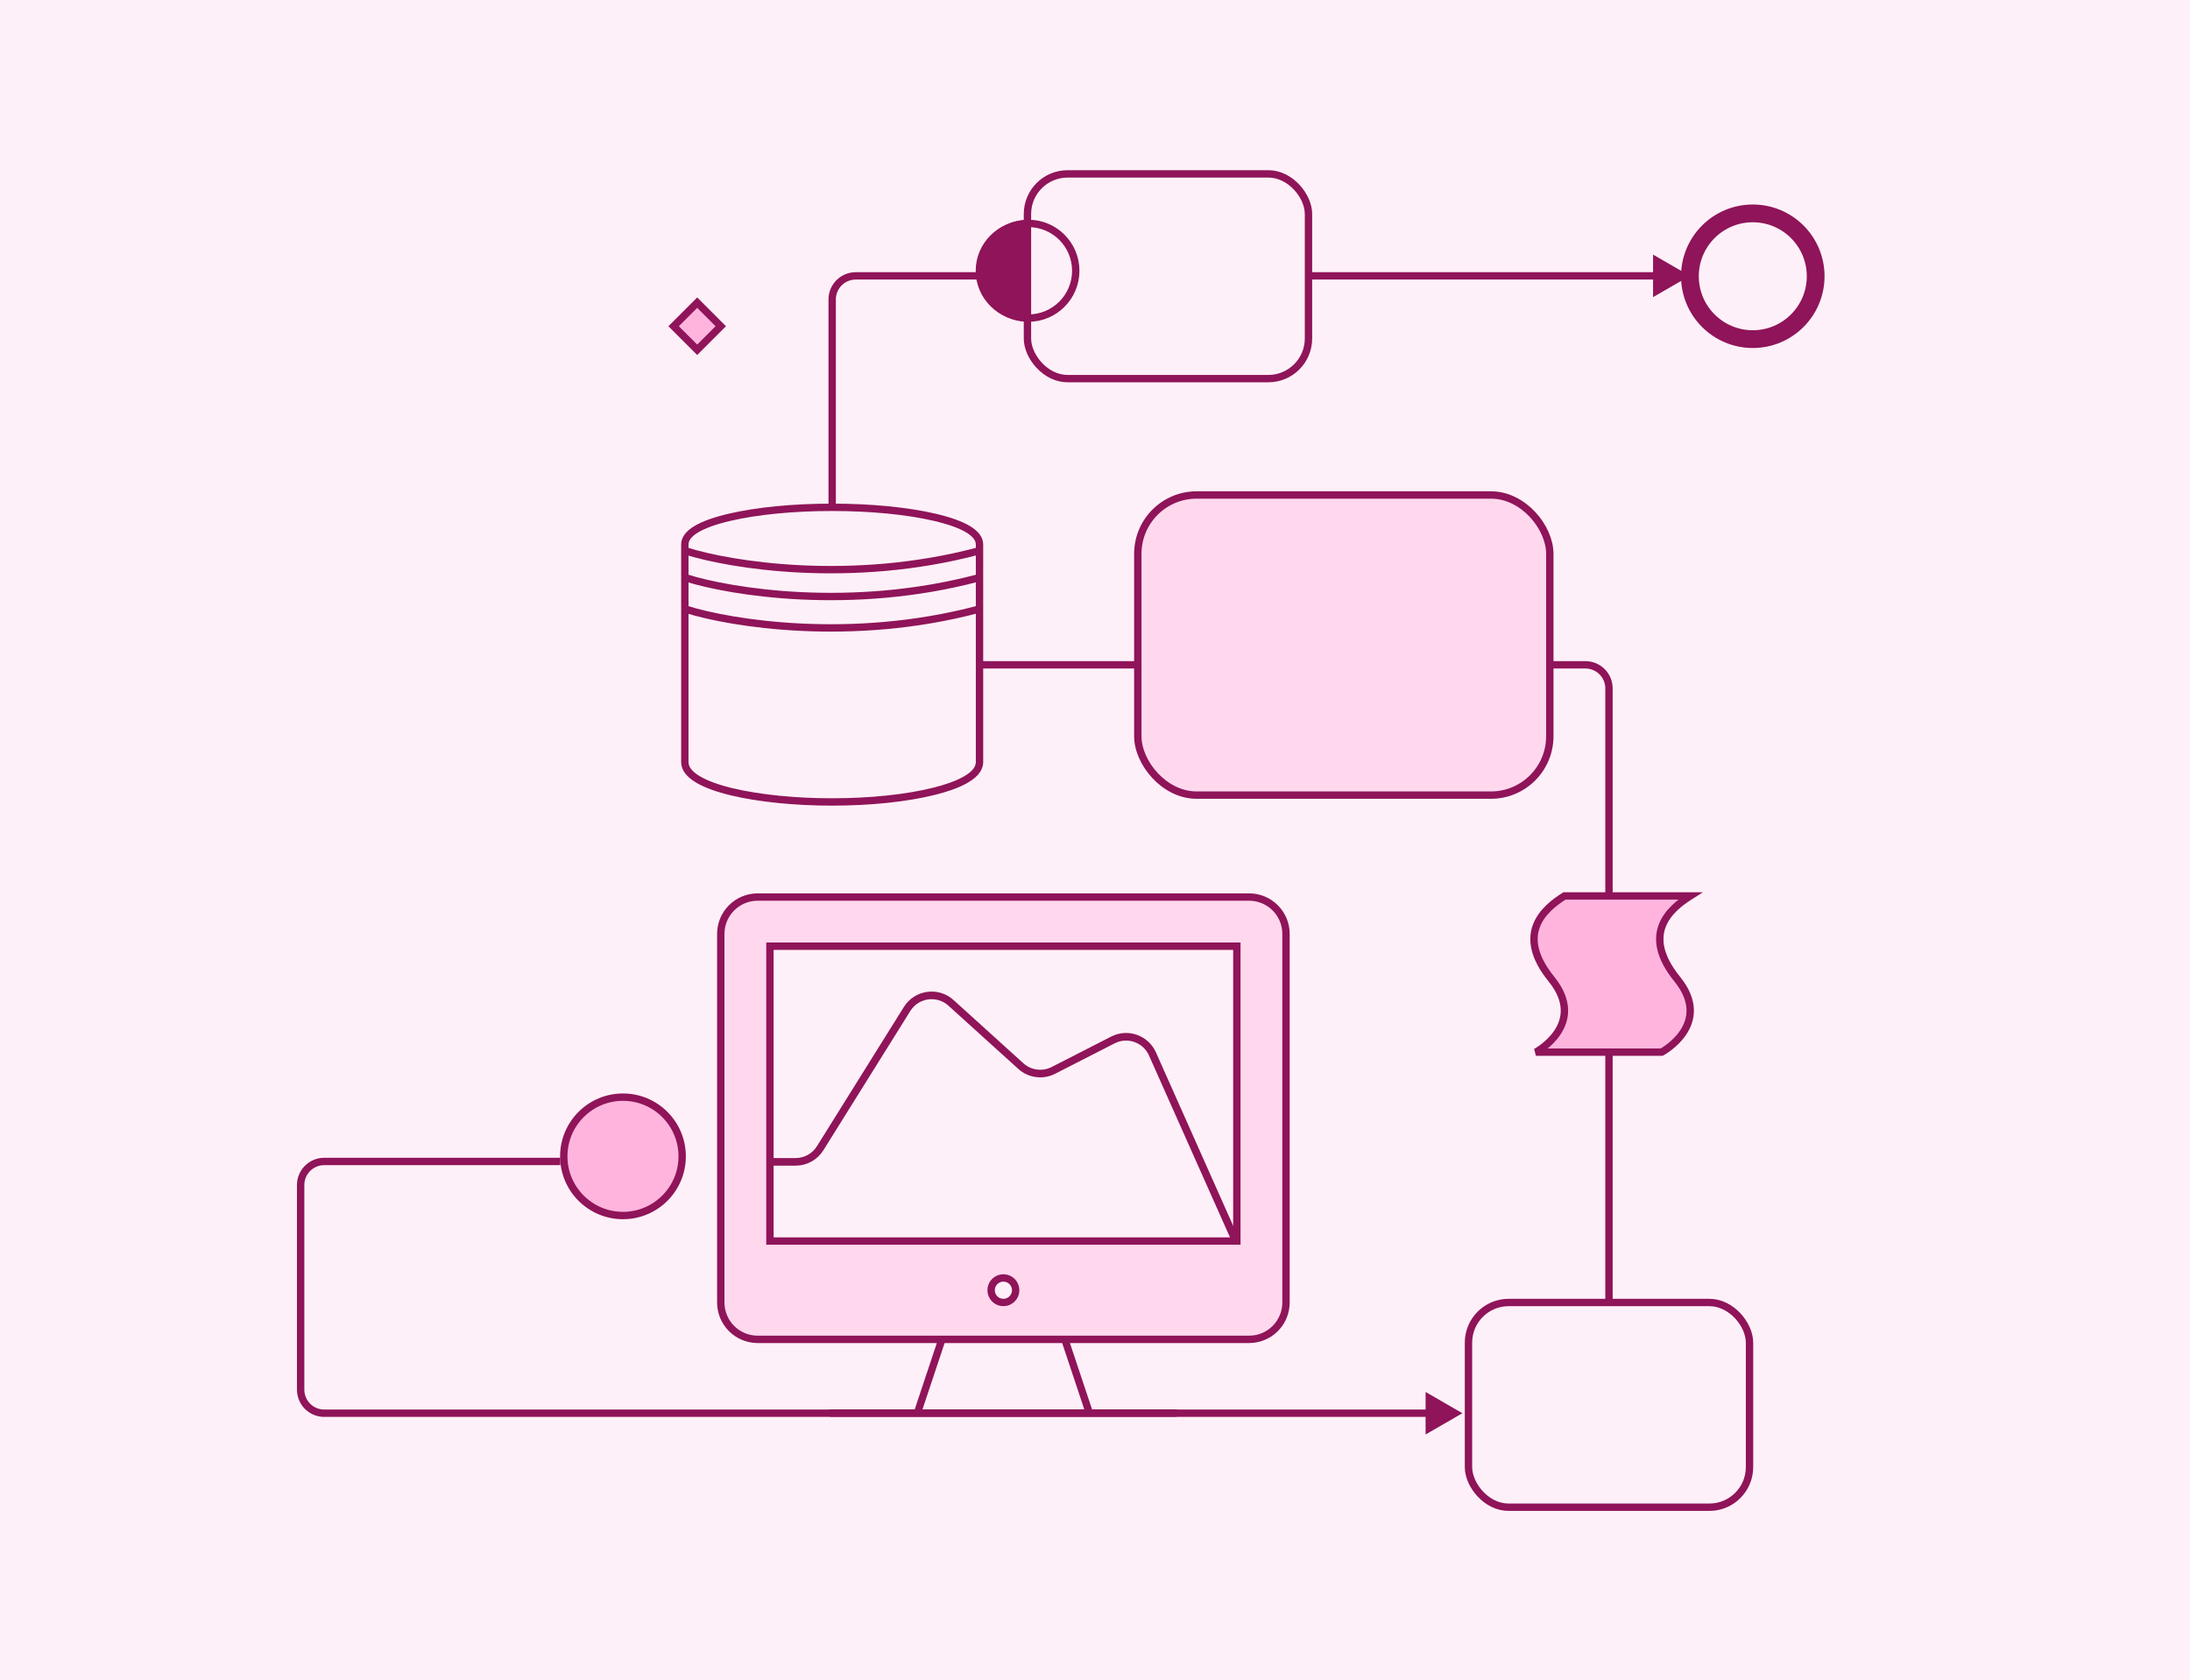 <svg width="743" height="570" viewBox="0 0 743 570" fill="none" xmlns="http://www.w3.org/2000/svg">
<rect width="743" height="570" fill="#FEF0F8"/>
<path d="M432.64 450.786C434.985 448.44 436.303 445.259 436.303 441.942V316.878C436.303 313.561 434.985 310.38 432.64 308.034C430.295 305.689 427.114 304.371 423.797 304.371H257.044C253.727 304.371 250.546 305.689 248.2 308.034C245.855 310.38 244.537 313.561 244.537 316.878V441.942C244.537 445.259 245.855 448.44 248.2 450.786C250.546 453.131 253.727 454.449 257.044 454.449H319.576H361.264H423.797C427.114 454.449 430.295 453.131 432.64 450.786Z" fill="#FFD8EE"/>
<path d="M423.797 454.449C427.114 454.449 430.295 453.131 432.64 450.786C434.985 448.44 436.303 445.259 436.303 441.942V316.878C436.303 313.561 434.985 310.38 432.64 308.034C430.295 305.689 427.114 304.371 423.797 304.371H257.044C253.727 304.371 250.546 305.689 248.2 308.034C245.855 310.38 244.537 313.561 244.537 316.878V441.942C244.537 445.259 245.855 448.44 248.2 450.786C250.546 453.131 253.727 454.449 257.044 454.449M423.797 454.449H257.044M423.797 454.449H361.264M257.044 454.449H319.576M282.057 479.462H398.784M319.576 454.449L311.238 479.462H369.602L361.264 454.449M319.576 454.449H361.264" stroke="#8F1459" stroke-width="2.5" stroke-linecap="round"/>
<path fill-rule="evenodd" clip-rule="evenodd" d="M419.628 421.098H261.213V321.046H419.628V421.098ZM344.589 437.773C344.589 438.879 344.15 439.939 343.368 440.721C342.587 441.503 341.526 441.942 340.421 441.942C339.315 441.942 338.255 441.503 337.473 440.721C336.691 439.939 336.252 438.879 336.252 437.773C336.252 436.667 336.691 435.607 337.473 434.825C338.255 434.043 339.315 433.604 340.421 433.604C341.526 433.604 342.587 434.043 343.368 434.825C344.15 435.607 344.589 436.667 344.589 437.773Z" fill="#FEF0F8" stroke="#8F1459" stroke-width="2.5" stroke-linecap="round"/>
<path d="M261.162 394.219H269.937C273.317 394.219 276.458 392.477 278.248 389.61L307.751 342.345C310.983 337.167 318.112 336.173 322.637 340.269L346.342 361.728C349.359 364.46 353.751 365.041 357.376 363.189L377.584 352.86C382.585 350.304 388.708 352.467 390.993 357.598L419.213 420.968" stroke="#8F1459" stroke-width="2.582"/>
<path d="M496.157 479.509L483.657 472.292V486.726L496.157 479.509ZM109.998 480.759H484.907V478.259H109.998V480.759ZM103.25 471.511V402.086H100.75V471.511H103.25ZM109.998 395.338H190.084V392.838H109.998V395.338ZM103.25 402.086C103.25 398.359 106.271 395.338 109.998 395.338V392.838C104.891 392.838 100.75 396.978 100.75 402.086H103.25ZM109.998 478.259C106.271 478.259 103.25 475.238 103.25 471.511H100.75C100.75 476.618 104.891 480.759 109.998 480.759V478.259Z" fill="#8F1459"/>
<path fill-rule="evenodd" clip-rule="evenodd" d="M244.537 110.691L236.539 118.689L228.541 110.691L236.539 102.692L244.537 110.691Z" fill="#FFB4DE" stroke="#8F1459" stroke-width="2.5"/>
<path d="M573.335 93.606L560.835 86.389V100.822L573.335 93.606ZM562.085 92.356H290.328V94.856H562.085V92.356ZM281.08 101.604V217.579H283.58V101.604H281.08ZM290.328 226.827H537.883V224.327H290.328V226.827ZM544.631 233.575V440.884H547.131V233.575H544.631ZM537.883 226.827C541.61 226.827 544.631 229.849 544.631 233.575H547.131C547.131 228.468 542.991 224.327 537.883 224.327V226.827ZM281.08 217.579C281.08 222.687 285.221 226.827 290.328 226.827V224.327C286.601 224.327 283.58 221.306 283.58 217.579H281.08ZM290.328 92.356C285.221 92.356 281.08 96.496 281.08 101.604H283.58C283.58 97.877 286.601 94.856 290.328 94.856V92.356Z" fill="#8F1459"/>
<path fill-rule="evenodd" clip-rule="evenodd" d="M332.317 258.611C332.317 258.679 332.317 258.751 332.31 258.819C332.083 263.658 323.909 266.728 317.035 268.453C307.671 270.81 295.304 272.107 282.207 272.107C258.033 272.107 232.343 267.376 232.343 258.611L232.344 184.752C232.344 180.986 237.456 177.876 247.547 175.511C256.848 173.334 269.198 172.133 282.319 172.133C295.436 172.133 307.791 173.334 317.099 175.511C327.198 177.876 332.318 180.986 332.318 184.752L332.317 258.611Z" fill="#FEF0F8" stroke="#8F1459" stroke-width="2.5"/>
<path d="M232.803 186.984C247.913 191.741 288.88 198.401 331.861 186.984" stroke="#8F1459" stroke-width="2.5" stroke-linejoin="bevel"/>
<path d="M232.803 196.097C247.913 200.854 288.88 207.514 331.861 196.097" stroke="#8F1459" stroke-width="2.5" stroke-linejoin="bevel"/>
<path d="M232.803 206.752C247.913 211.509 288.88 218.169 331.861 206.752" stroke="#8F1459" stroke-width="2.5" stroke-linejoin="bevel"/>
<rect x="386.025" y="167.946" width="139.779" height="101.839" rx="19.969" fill="#FFD8EE" stroke="#8F1459" stroke-width="2.5"/>
<rect x="348.582" y="59" width="95.346" height="69.467" rx="13.621" fill="#FEF0F8" stroke="#8F1459" stroke-width="2.5"/>
<path d="M348.281 75.941L348.281 107.801C339.424 107.57 332.316 100.527 332.316 91.871C332.316 83.216 339.424 76.172 348.281 75.941Z" fill="#8F1459" stroke="#8F1459" stroke-width="2.582"/>
<path d="M364.971 91.871C364.971 100.74 357.781 107.93 348.912 107.93C340.043 107.93 332.854 100.74 332.854 91.871C332.854 83.002 340.043 75.812 348.912 75.812C357.781 75.812 364.971 83.002 364.971 91.871" stroke="#8F1459" stroke-width="2.5"/>
<rect x="498.211" y="441.942" width="95.346" height="69.467" rx="13.621" fill="#FEF0F8" stroke="#8F1459" stroke-width="2.5"/>
<path fill-rule="evenodd" clip-rule="evenodd" d="M615.999 93.734C615.999 105.515 606.449 115.066 594.668 115.066C582.886 115.066 573.336 105.515 573.336 93.734C573.336 81.953 582.886 72.402 594.668 72.402C606.449 72.402 615.999 81.953 615.999 93.734Z" stroke="#8F1459" stroke-width="6.025"/>
<path d="M231.437 392.349C231.437 403.44 222.446 412.431 211.355 412.431C200.264 412.431 191.273 403.44 191.273 392.349C191.273 381.258 200.264 372.268 211.355 372.268C222.446 372.268 231.437 381.258 231.437 392.349Z" fill="#FFB4DE" stroke="#8F1459" stroke-width="2.5"/>
<path fill-rule="evenodd" clip-rule="evenodd" d="M521.076 357C521.076 357 538.764 347.547 526.345 332.205C513.926 316.863 523.897 308.339 530.766 304H573.439C566.571 308.339 556.599 316.863 569.018 332.205C581.437 347.547 563.749 357 563.749 357H521.076Z" fill="#FFB4DE" stroke="#8F1459" stroke-width="2.5"/>
</svg>
